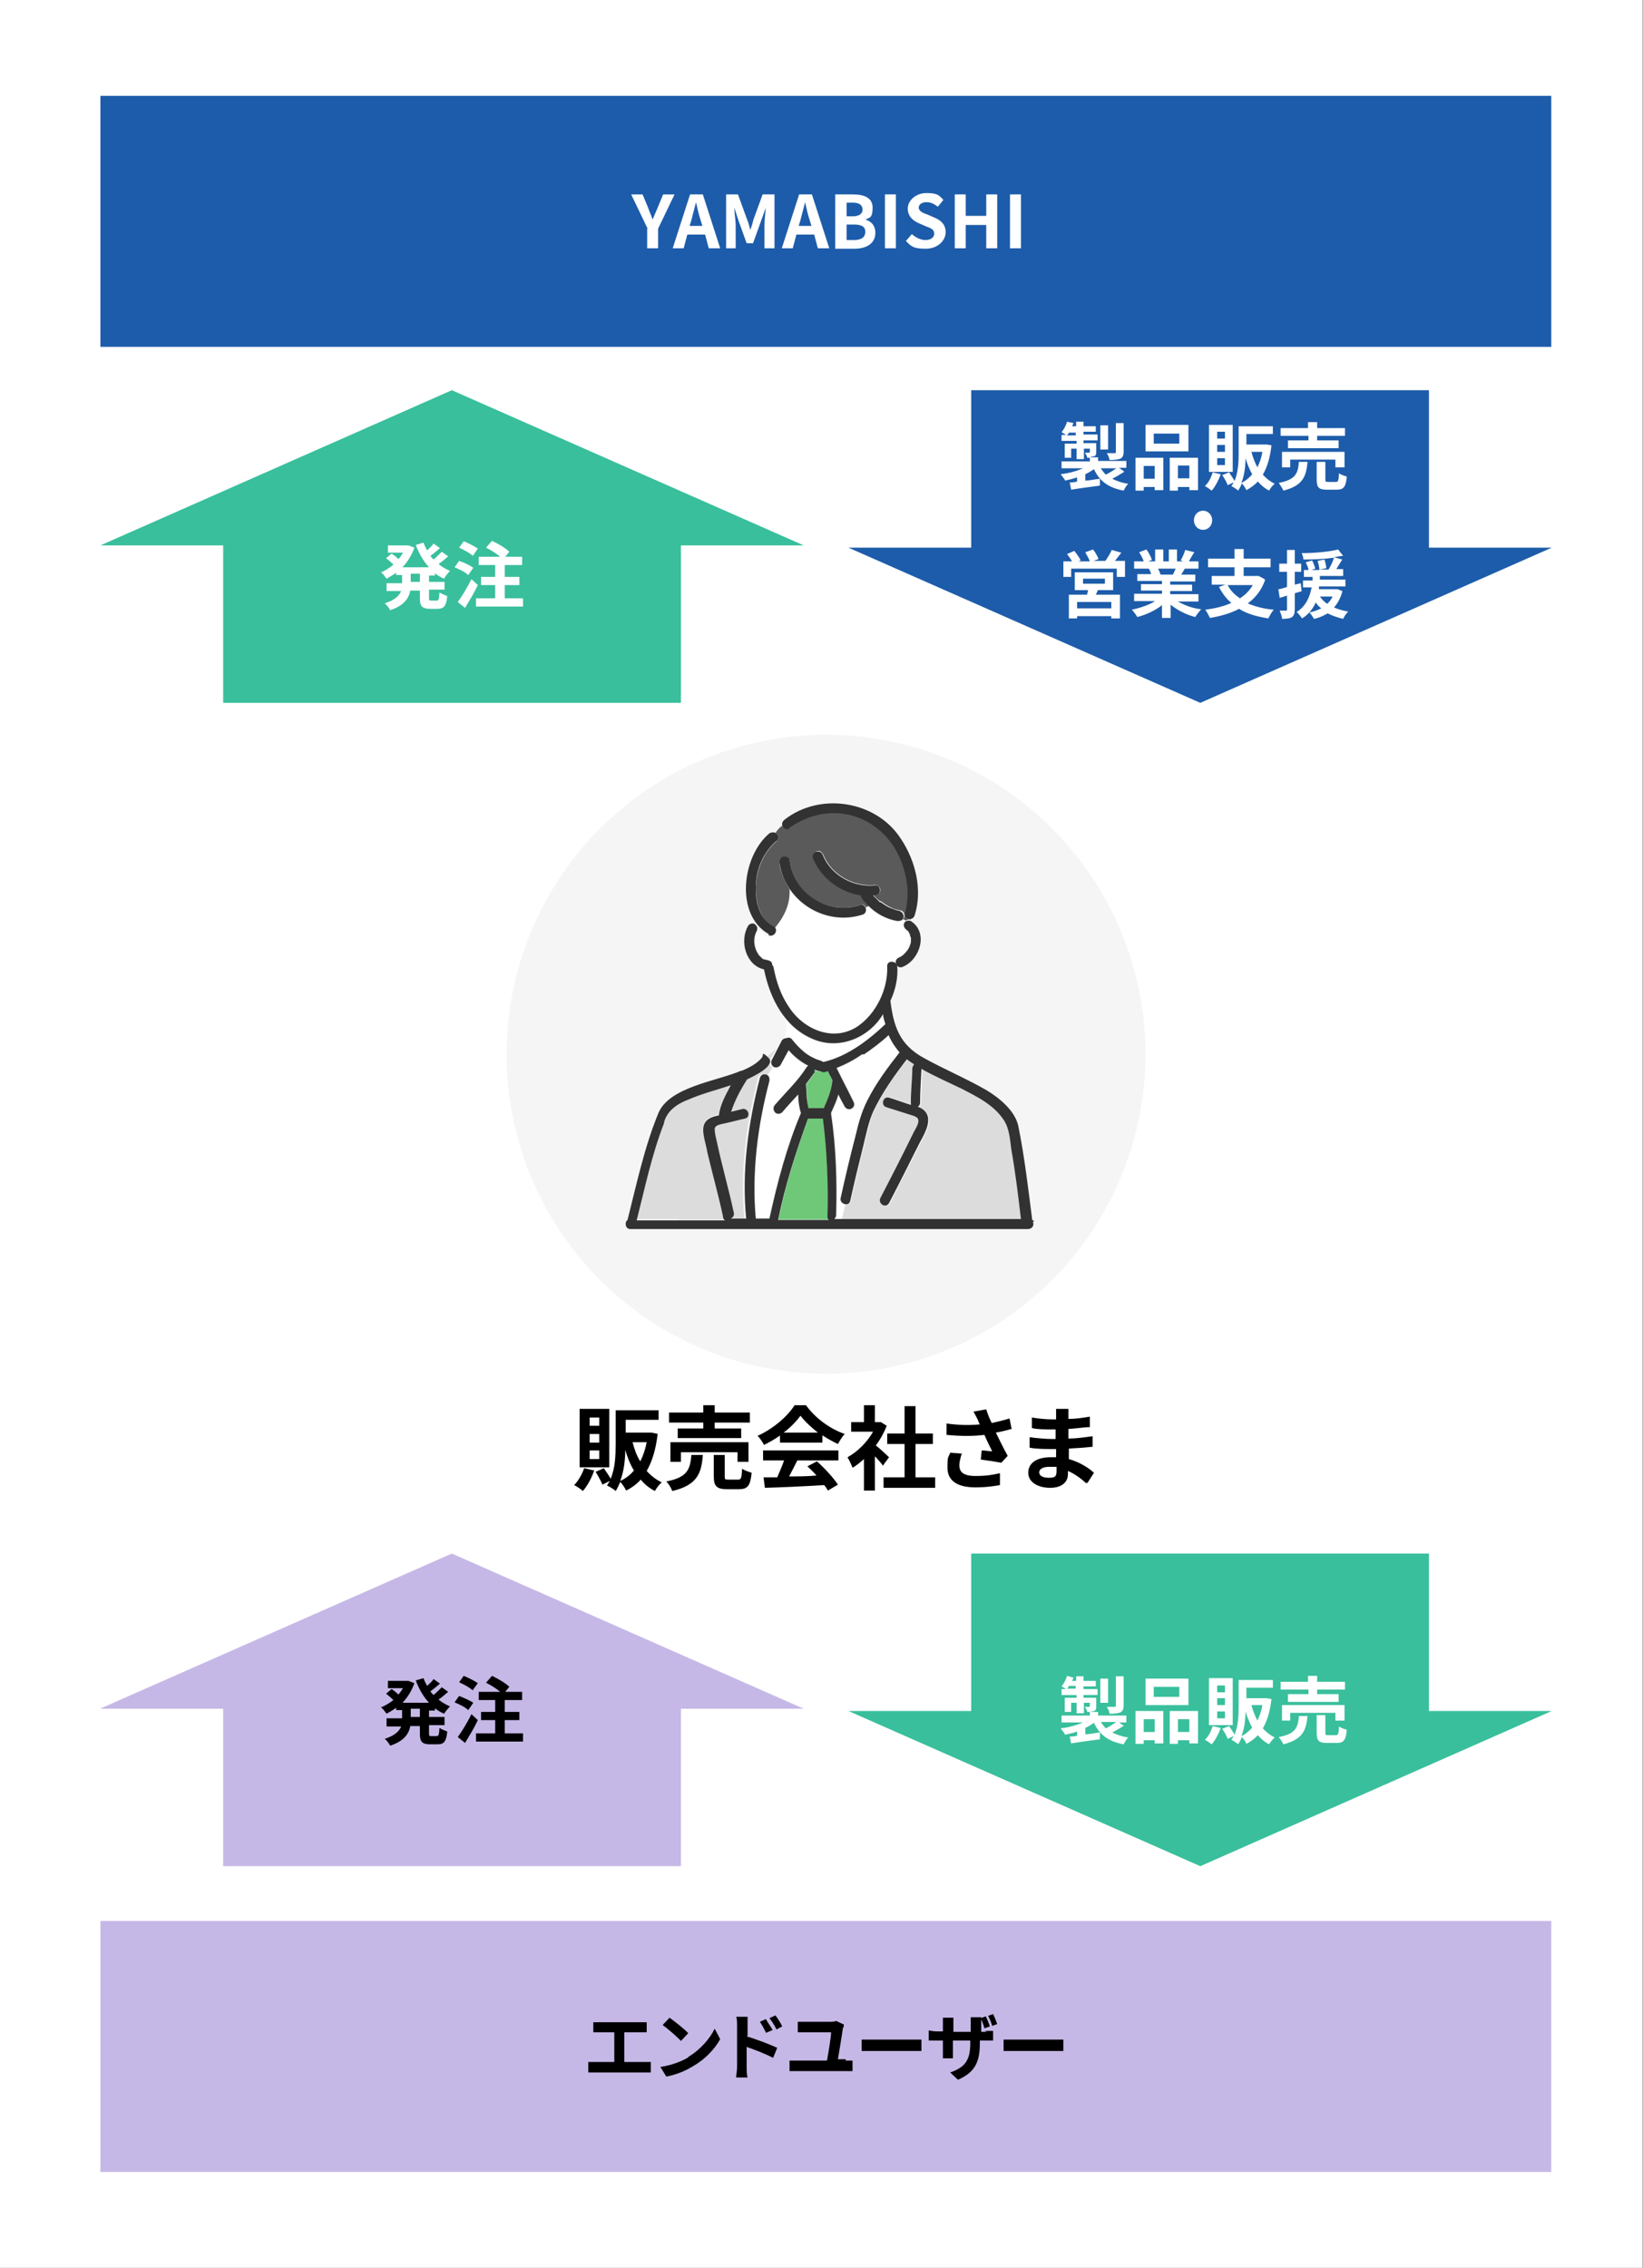 <?xml version="1.0" encoding="UTF-8"?>
<svg id="_レイヤー_2" xmlns="http://www.w3.org/2000/svg" baseProfile="tiny" version="1.2" viewBox="0 0 360 496.9">
  <rect x="0" y="0" width="360" height="496.9" fill="#808080" stroke="none"/>
  <!-- Generator: Adobe Illustrator 29.0.1, SVG Export Plug-In . SVG Version: 2.1.0 Build 192)  -->
  <g id="_レイヤー_1-2">
    <path d="M0,0h359.9v496.9H0V0Z" fill="#fff"/>
    <path d="M48.9,154v-40.5h100.3v40.5H48.9Z" fill="#39bf9c"/>
    <path d="M22,119.5h154.1l-77.1-34L22,119.5Z" fill="#39bf9c"/>
    <path d="M22,21h317.9v55H22V21Z" fill="#1d5caa"/>
    <path d="M141.9,50.1l-3.6-7.5h2.5l1.2,2.9c.3.9.7,1.7,1,2.6h0c.4-.9.7-1.7,1.1-2.6l1.2-2.9h2.5l-3.6,7.5v4.3h-2.4v-4.3h0ZM154.4,51.4h-3.8l-.8,3h-2.4l3.8-11.8h2.8l3.8,11.8h-2.5l-.8-3h0ZM153.9,49.5l-.4-1.3c-.4-1.2-.7-2.6-1-3.9h0c-.3,1.3-.7,2.6-1,3.9l-.4,1.3h2.8,0ZM159.1,42.6h2.6l2,5.5c.3.7.5,1.5.7,2.3h0c.3-.8.5-1.5.7-2.3l2-5.5h2.6v11.8h-2.2v-5c0-1.1.2-2.8.3-3.9h0l-1,2.8-1.8,5h-1.4l-1.8-5-.9-2.8h0c0,1.1.3,2.8.3,3.9v5h-2.1v-11.8h0ZM178.3,51.4h-3.8l-.8,3h-2.4l3.8-11.8h2.8l3.8,11.8h-2.5l-.8-3h0ZM177.8,49.5l-.4-1.3c-.4-1.2-.7-2.6-1-3.9h0c-.3,1.3-.7,2.6-1,3.9l-.4,1.3h2.8,0ZM183,42.6h3.9c2.4,0,4.3.7,4.3,2.9s-.6,2.2-1.6,2.6h0c1.3.4,2.2,1.3,2.2,2.9,0,2.4-2,3.5-4.6,3.5h-4.2v-11.8h0ZM186.8,47.4c1.5,0,2.2-.6,2.2-1.5s-.7-1.5-2.1-1.5h-1.4v3h1.4,0ZM187.1,52.6c1.6,0,2.5-.6,2.5-1.8s-.9-1.6-2.5-1.6h-1.6v3.4s1.6,0,1.6,0ZM193.9,42.6h2.4v11.8h-2.4v-11.8ZM198.4,52.9l1.4-1.6c.9.8,2,1.3,3,1.3s1.9-.5,1.9-1.4-.7-1.2-1.8-1.6l-1.6-.7c-1.2-.5-2.4-1.5-2.4-3.2s1.7-3.4,4.1-3.4,2.8.5,3.7,1.5l-1.2,1.5c-.8-.6-1.5-1-2.5-1s-1.7.5-1.7,1.2.9,1.2,1.9,1.5l1.6.7c1.4.6,2.4,1.5,2.4,3.2s-1.6,3.6-4.4,3.6-3.2-.6-4.3-1.7h0ZM209.2,42.6h2.4v4.7h4.5v-4.7h2.4v11.8h-2.4v-5.1h-4.5v5.1h-2.4v-11.8ZM221.3,42.6h2.4v11.8h-2.4v-11.8Z" fill="#fff"/>
    <path d="M22,420.9h317.9v55H22v-55Z" fill="#c6b8e6"/>
    <path d="M141.1,451.8c.6,0,1.1,0,1.5,0v2.3h-13.7v-2.3c.5,0,1.1,0,1.6,0h4.1v-6.5h-4.6v-2.2c.4,0,1.1,0,1.5,0h8.7c.5,0,1,0,1.5,0v2.2h-4.9v6.5h4.3ZM150.8,450.7c2.7-1.6,4.8-4.1,5.8-6.2l1.2,2.3c-1.2,2.2-3.3,4.4-5.9,5.9-1.6,1-3.7,1.9-5.9,2.3l-1.3-2.1c2.5-.4,4.6-1.2,6.1-2.1h0ZM150.8,445.5l-1.6,1.7c-.8-.9-2.8-2.6-4-3.5l1.5-1.6c1.1.8,3.2,2.4,4.1,3.4ZM163.6,446.2c2.1.6,5.2,1.8,6.7,2.5l-.9,2.2c-1.7-.9-4.1-1.8-5.8-2.4v4.5c0,.5,0,1.6.2,2.2h-2.5c0-.6.2-1.6.2-2.2v-9.2c0-.6,0-1.4-.2-1.9h2.5c0,.6,0,1.3,0,1.9v2.3h0ZM167.9,445.5c-.5-1-.8-1.6-1.4-2.5l1.3-.6c.4.7,1.1,1.7,1.5,2.4l-1.4.6h0ZM170.1,444.6c-.5-1-.9-1.6-1.5-2.4l1.3-.6c.5.6,1.1,1.6,1.5,2.4l-1.3.7h0ZM185.3,451.5c.6,0,1.1,0,1.5,0v2.3h-13.8v-2.3c.5,0,1.1,0,1.6,0h6.6c.3-1.7.9-5.1.9-6.2h-7.3v-2.3c.5,0,1.2,0,1.8,0h5.1c.4,0,1.2,0,1.5-.2l1.7.8c0,.2,0,.6-.2.7-.2,1.5-.8,5.1-1.1,6.9h1.7v.2ZM188.8,446.9c.6,0,1.7,0,2.6,0h8.6c.7,0,1.5,0,1.9,0v2.5h-13.1v-2.5ZM215.8,445c.9,0,1.3,0,1.8,0v2.1h-2.9v.5c0,4-.9,6.4-4.8,8.1l-1.7-1.6c3.1-1.1,4.4-2.5,4.4-6.4v-.6h-3.8v3.9h-2.2c0-.3,0-1,0-1.7v-2.2h-3.1v-2.2c.3,0,.9.2,1.7.2h1.4v-1.6c0-.6,0-1.1,0-1.4h2.3c0,.3,0,.8,0,1.5v1.6h3.8v-1.7c0-.6,0-1.2,0-1.5h2.3c0,.3,0,.8,0,1.5v1.7h1.2,0ZM215.7,444.4c-.2-.7-.5-1.5-.8-2.2l1.1-.4c.3.6.7,1.6.9,2.2l-1.1.4h0ZM217.4,443.9c-.2-.7-.5-1.5-.9-2.2l1.1-.4c.3.6.7,1.6.9,2.2l-1.1.4h0ZM219.9,446.9c.6,0,1.7,0,2.6,0h8.6c.7,0,1.5,0,1.9,0v2.5h-13.1v-2.5Z"/>
    <path d="M94,125.7v1.8h3.4v1.7h-3.4v1.7c0,.6,0,.7.5.7h1.2c.4,0,.5-.3.6-1.8.4.3,1.2.6,1.7.8-.2,2.1-.7,2.8-2.1,2.8h-1.7c-1.7,0-2.2-.6-2.2-2.3v-1.7h-2.1c-.3,1.7-1.4,3.3-4.4,4.3-.2-.4-.8-1.2-1.2-1.5,2.2-.7,3.2-1.7,3.6-2.7h-3.2v-1.7h3.4v-1.8h-1.3v-.5c-.7.5-1.4.9-2.1,1.3-.3-.4-.8-1.1-1.2-1.4,1-.4,1.9-1,2.7-1.7-.4-.4-1.1-1-1.6-1.4l1.2-1c.5.3,1.1.8,1.5,1.2.4-.4.7-.9,1-1.4h-3.3v-1.6h4.5l1.3.5c-.6,1.7-1.5,3.1-2.6,4.3h5.8c-1.2-1.3-2.2-3-2.9-4.9l1.7-.5c.2.6.5,1.2.8,1.7.5-.5,1.1-1,1.4-1.5l1.4,1c-.7.6-1.4,1.2-2.1,1.7.2.3.5.6.7.8.6-.5,1.3-1.2,1.8-1.7l1.4,1c-.7.6-1.4,1.2-2.1,1.7.7.6,1.6,1.1,2.5,1.5-.4.4-1,1.1-1.3,1.7-.7-.3-1.4-.7-2-1.2v.5h-1.5l.2-.4ZM92,125.7h-2v1.8h2v-1.8ZM102.6,126c-.6-.6-2-1.3-3-1.7l1-1.4c1,.3,2.4,1,3.1,1.5l-1.1,1.6ZM104.7,128.2c-.8,1.7-1.9,3.5-2.8,5l-1.6-1.3c.9-1.2,2.1-3.2,3-5l1.4,1.3ZM103.6,121.8c-.6-.6-1.9-1.3-3-1.8l1-1.4c1,.4,2.4,1.1,3.1,1.6,0,0-1.1,1.6-1.1,1.6ZM114.6,131.1v1.8h-10.3v-1.8h4.2v-2.9h-3.1v-1.8h3.1v-2.6h-3.6v-1.8h4.7c-.8-.7-2.1-1.5-3.1-2l1.3-1.5c1.3.6,3,1.6,3.8,2.4l-.9,1.1h3.7v1.8h-3.8v2.6h3.2v1.8h-3.2v2.9s4.2,0,4.1,0h0Z" fill="#fff"/>
    <circle cx="181" cy="231" r="70" fill="#f5f5f5"/>
    <path d="M176.9,240.7v.8c0,.4,0,.9.2,1.3h3.4c.9-1.9,1.7-3.9,1.9-6.1-.3-.7-.7-1.3-1-2-.5,0-1.2.4-1.6,0-.5.2-.9,0-1.4-.3,0,.3,0,.5,0,.8-.5.8-1.1,1.6-1.7,2.3,0,1.1,0,2.1.2,3.2h.1Z" fill="#6ec878"/>
    <path d="M165.7,204.2c-.9,1.7-.6,3.8.5,5.3,0,0,.4.4.5.5.2,0,.4.3.6.4.7.3,1.7.3,1.8,1.2,0,0,.3.3.3.6.7,3.1,1.7,6.1,3.4,8.7,3.2,4.9,9.8,7.7,15,4.2,4.1-2.9,6.8-8.2,6.5-13.2,0-1.4,2-1.4,2.2,0h0c-.6-.5-.6-1.6,0-2,.8-.4,1.2-.7,1.8-1.4.3-.4.5-.7.7-1.1,0-.3.2-.7.3-1.1v-.9c0-.2,0-.4-.2-.6,0-.2-.2-.4-.3-.6l-.4-.4s-.2-.2,0,0c-.6-.4-.8-1.3-.2-1.8-.2,0-.4-.2-.7-.3-.3.2-.6.3-1,.2-2.4-.5-4.6-1.6-6.3-3.3-.2,0-.5.2-.7.4.3.6.2,1.4-.6,1.6-5.8,1.9-12.7-.4-16-5.7.2,3.2-1.2,6.1-3.2,8.5.7.8-.3,2.2-1.4,1.7-1.1-.5-1.9-1.3-2.7-2.2,0,0-.2,0-.2.2.3.4.4.9.2,1.3h0Z" fill="#fff"/>
    <path d="M170.2,184.3c-3,2.5-4.5,6.4-4.6,10.2,0,3.4,1,7.2,4.2,8.8,2-2.4,3.4-5.2,3.2-8.5-.8-1.1-3.5-6.5-1.4-7,.5,0,1.3.2,1.4.8.5,3.3,2.3,6.4,5.1,8.3,3.1,2,6.9,2.5,10.4,1.4.6-.2,1,0,1.2.5.2,0,.5-.2.7-.4-.6-.7-1.5-1.4-1.7-2.3-4.6-.6-8.7-3.8-10.5-8.2-.2-.6.2-1.2.8-1.4s1.1.2,1.4.8c1.8,4.4,6.7,7.1,11.4,6.6.6,0,1.1.6,1.1,1.1,0,.8-.8,1.1-1.5,1.1.4.5.9,1,1.5,1.4h.2c.7.6,1.4,1,2.2,1.4.7.3,1.4.5,2.1.6.8.2,1.1,1.4.4,1.9.2,0,.5.2.7.3.3-.2.7-.4,1.1-.2v-.3c-.7,0-1.5-.5-1.2-1.3.9-2.8.8-5.8,0-8.6-2.8-12-15.3-17.2-25.4-9.9-.5.4-1.4,0-1.6-.5-.6.4-1.1,1-1.5,1.6.6.3,1,1.1.3,1.7h0Z" fill="#5a5a5a"/>
    <path d="M173.4,227.9c.8,1,1.7,2,2.7,2.8.8.6,1.7,1.1,2.7,1.6.5.2,1,.3,1.5.6,5.2-1.2,9.8-4.6,13.6-8.3-.2-.7-.4-1.4-.5-2.2-5.1,8.1-15.1,8.4-21.1,1.2,0,1.3,0,2.8-.2,4.1h0c.4-.2,1-.2,1.3.2h0Z" fill="#fff"/>
    <path d="M148.5,267.2h10.3c-.3,0-.5-.5-.5-.9-.9-4.7-2.3-9.2-3.4-13.9-.6-3.7-2.6-7.2,2.5-8.2.4-2.3,1.6-4.5,2.6-6.6-4.3,1.5-9,2.4-12.7,5.2-1,.8-1.4,1.8-1.9,3-2.7,6.9-4.3,14.2-6,21.3h9.1,0Z" fill="#dcdcdc"/>
    <path d="M168.1,233.4c-1.2,1.4-3,2.4-4.8,3.1-1.3,2.3-2.7,4.6-3.5,7.1.8-.2,1.6-.4,2.4-.6,1.4-.3,1.9,1.8.6,2.1-1.4.3-2.8.7-4.2,1-.8.2-2.5.2-2.4,1.3,0,1,.3,2,.5,2.9,1.1,5.2,2.7,10.3,3.7,15.5,0,.5-.2,1.1-.7,1.2h3.4c-1-10.3.4-20.8,3-30.8.2-1,1.4-.9,1.9-.4.4-.7.9-1.3,1.2-2-.6-.2-.8-1-.5-1.5.4-.8.9-1.6,1.3-2.5-.7.7-1.4,1.3-2.2,1.9.4.4.5,1,0,1.6h.3Z" fill="#dcdcdc"/>
    <path d="M168.4,237c-2.6,9.8-3.9,20-3,30.2h3c1.7-7.8,3.8-15.8,6.9-23.1-.4-1.3-.5-2.8-.6-4.1-1.2,1.3-2.3,2.6-3.5,3.9-.4.4-1.2.4-1.6,0s-.4-1.1,0-1.6c2.3-2.7,4.9-5.2,6.9-8.2,0-.2.2-.3.4-.4-1.7-.8-3.1-2.1-4.3-3.4-.6,1.1-1.2,2.2-1.8,3.3-.3.5-.9.6-1.4.4-.4.7-.8,1.4-1.2,2,.2.2.3.6.2,1h0Z" fill="#fff"/>
    <path d="M181.6,267.2c-.2-.2-.4-.5-.3-.9.2-7.1,0-14.3-1-21.3h-3.2c-2.6,7.2-5,14.7-6.5,22.2h11.1,0Z" fill="#6ec878"/>
    <path d="M187.3,241.5c.7,1.3-1.1,2.3-1.9,1.1-.4-.9-.9-1.8-1.4-2.7-.4,1.4-1,2.7-1.6,4v.3c1,7.3,1.3,14.8,1.1,22.1,0,.4-.2.7-.4.9h1.2l.8-3.4c-.6,0-1.1-.6-.9-1.3.4-1.7.8-3.4,1.2-5.1,1.4-5.4,2.3-11,4.7-16.1,1.9-3.8,4.5-7.3,7.1-10.6-1.1-1.1-1.8-2.4-2.4-3.8-3.3,3-6.9,5.6-11.1,7.3,1.2,2.5,2.5,4.9,3.7,7.4h-.1Z" fill="#fff"/>
    <path d="M195.5,267.2h28.4c-.6-5.1-1.3-10.2-2.1-15.2-.4-2.1-.5-4.6-1.6-6.4-2.2-3.4-5.9-5.2-9.4-7-2.8-1.5-5.9-2.7-8.7-4.3,0,2.5-.2,5-.3,7.4,0,.4-.2.7-.5.9,4,1.5,1.8,5.4.4,7.9-2.2,4.4-4.5,8.8-6.7,13.2-.6,1.3-2.5,0-1.9-1.1,1.9-3.7,3.8-7.4,5.7-11.2.6-1.1,1.2-2.3,1.7-3.5.3-.7,1.3-2.1.8-2.9-.2-.3-.7-.4-1-.6-.7-.2-1.4-.5-2.1-.7-1.3-.4-2.5-.8-3.8-1.2s-.8-2.6.6-2.1c1.6.5,3.2,1.1,4.8,1.6,0-2.7.2-5.4.3-8.1,0-.3,0-.6.4-.8-.6-.4-1.1-.7-1.6-1.1-2.7,3.5-5.4,7.2-7.3,11.3-1.1,2.3-1.6,5-2.2,7.5-1,4.1-2,8.1-2.9,12.2,0,.6-.7.9-1.2.8l-.8,3.4h11.3-.3Z" fill="#dcdcdc"/>
    <path d="M226.2,267.5c-.9-7-1.7-14-3.1-20.9-.8-3.3-4.1-6-6.9-7.7-4.5-2.6-9.3-4.6-13.8-7.1-5.3-2.9-6.6-6.9-7.3-12.5,1.1-2.4,1.7-5,1.5-7.6-.2-1.3-2.3-1.3-2.2,0,.2,5-2.4,10.4-6.5,13.2-5.3,3.5-11.8.7-15-4.2-1.8-2.6-2.8-5.6-3.4-8.7,0-.2-.2-.4-.3-.6,0-1-1.1-1-1.8-1.2-.2,0-.4-.2-.6-.4,0,0-.4-.4-.5-.5-1.1-1.5-1.4-3.6-.5-5.3.2-.4.2-.9-.2-1.3-.4-.6-1.4-.4-1.7.2-1.9,3.3-.5,8.6,3.5,9.5,1.3,6.4,4.5,12.7,10.8,15.3,5.7,2.4,12.2-.3,15.3-5.5,0,.7.3,1.5.5,2.2-3.8,3.6-8.4,7.1-13.6,8.3-.4-.3-1-.4-1.5-.6-.9-.4-1.9-.9-2.7-1.6-1-.8-1.9-1.8-2.7-2.8-.3-.4-.9-.4-1.3-.2-.4,0-.7.2-.9.5l-2.2,4.3c-.3.5,0,1.3.5,1.5.5.2,1.1,0,1.4-.4.6-1.1,1.2-2.2,1.8-3.3,1.2,1.4,2.7,2.6,4.3,3.4,0,0-.3.2-.4.4-1.9,3-4.6,5.5-6.9,8.2-.4.4-.4,1.1,0,1.6s1.2.4,1.6,0c1.1-1.3,2.3-2.6,3.5-3.9,0,1.4.2,2.8.6,4.1-3.1,7.3-5.2,15.3-6.9,23.1h-3c-.9-10.1.4-20.4,3-30.2,0-.4,0-.7-.2-1-.5-.6-1.6-.6-1.9.4-2.6,10-4,20.5-3,30.8h-3.4c.5-.2.8-.7.7-1.2-1.1-5.2-2.6-10.3-3.7-15.5-.2-.9-.5-1.9-.5-2.9s1.7-1.1,2.4-1.3c1.4-.3,2.8-.7,4.2-1s.8-2.4-.6-2.1c-.8.2-1.6.4-2.4.6.8-2.5,2.1-4.9,3.5-7.1,1.3-.6,6.4-3,4.7-4.7s-1-.5-1.5,0c-1.1,1.3-2.7,2.1-4.3,2.8h-.2c-5.3,2.3-15.6,3.5-18.1,9.2-3.1,7.5-4.8,15.6-6.8,23.5-.7.5-.5,2,.6,2h87.1c1,0,1.5-.9,1.1-1.6h.2v-.3h-.3ZM189.2,231.1c1.9-1.3,3.8-2.7,5.5-4.3.6,1.4,1.4,2.6,2.4,3.8-2.6,3.3-5.2,6.8-7.1,10.6-1.2,2.4-1.9,4.9-2.5,7.5-1.2,4.6-2.3,9.2-3.3,13.8-.3,1.3,1.8,2,2.1.6.9-4.1,1.9-8.2,2.9-12.2.6-2.5,1.1-5.1,2.2-7.5,1.9-4,4.6-7.8,7.3-11.3.5.4,1.1.8,1.6,1.1-.2.2-.3.5-.4.8,0,2.7-.4,5.4-.3,8.1-1.6-.5-3.2-1.1-4.8-1.6-1.3-.4-1.9,1.7-.6,2.1,1.3.4,2.5.8,3.8,1.2,2.9,1,4.3.7,2.3,4.1-2.4,4.9-4.9,9.8-7.4,14.6-.6,1.2,1.2,2.4,1.9,1.1,2.3-4.4,4.5-8.8,6.7-13.2,1.4-2.5,3.6-6.4-.4-7.9.3-.2.5-.5.5-.9,0-2.5.2-5,.3-7.4,2.8,1.6,5.8,2.9,8.7,4.3,3.5,1.8,7.2,3.6,9.4,7,1.2,1.9,1.3,4.3,1.6,6.4.9,5.1,1.5,10.1,2.1,15.2h-40.9c.2-.2.4-.5.4-.9.2-7.3,0-14.8-1.1-22.1v-.3c.6-1.3,1.2-2.6,1.6-4,.4.9.9,1.8,1.4,2.7.8,1.2,2.6.2,1.9-1.1-1.2-2.5-2.5-4.9-3.7-7.4,2-.8,3.9-1.8,5.6-3h.3ZM178.4,235.2c0-.2.2-.5,0-.8.4,0,.9.4,1.4.3.4.4,1.1.2,1.6,0,.3.7.7,1.3,1,2-.2,2.1-1,4.1-1.9,6.1h-3.4c0-.4-.2-.9-.2-1.3-.2-1.3-.2-2.6-.3-4,.6-.8,1.2-1.5,1.7-2.3h0ZM177.1,245.1h0c0,0,3.2,0,3.2,0,.9,7,1.2,14.2,1,21.3,0,.4,0,.7.3.9h-11.1c1.5-7.5,3.9-14.9,6.5-22.1h0ZM145.5,245.9c.7-2.6,3-4.1,5.4-5,3-1.3,6.2-2.1,9.2-3.1-1.1,2.1-2.3,4.2-2.6,6.6-5.2.9-3.1,4.5-2.5,8.2,1.1,4.6,2.4,9.2,3.4,13.9,0,.4.2.8.5.9h-19.4c1.8-7.1,3.3-14.4,6-21.3h0v-.2Z" fill="#323232"/>
    <path d="M168.4,204.9c1.3.6,2.3-1.3,1.1-1.9-3.1-1.6-4-5.4-3.9-8.6,0-3.8,1.6-7.7,4.6-10.2.7-.6.3-1.4-.3-1.7s-.9,0-1.2,0c-6.1,4.9-7.8,18-.2,22.2h-.1ZM188.5,198.3c-7.1,2.3-14.5-2.4-15.5-9.8,0-.6-.8-.9-1.4-.8-.6.2-.9.8-.8,1.4,1.3,8.5,10.1,13.9,18.2,11.3,1.3-.4.8-2.5-.6-2.1h0ZM172.9,181.5c10.1-7.3,22.6-2,25.4,9.9.7,2.8.8,5.8,0,8.6-.4,1.4,1.7,1.9,2.1.6,1.8-5.6.2-12-3-16.8-5.4-8.4-17.7-10.3-25.5-4.2-.5.4-.7,1-.4,1.5s1,.8,1.5.4h0Z" fill="#323232"/>
    <path d="M197.3,199.6c-.7,0-1.4-.4-2.1-.6-.8-.3-1.5-.8-2.2-1.3h-.2l-1.5-1.5c.7,0,1.5-.3,1.5-1.1s-.5-1.2-1.1-1.1c-4.7.5-9.6-2.2-11.4-6.6-.2-.6-.7-.9-1.4-.8-.5,0-1,.8-.8,1.4,1.8,4.4,5.9,7.5,10.5,8.2.2.9,1.1,1.6,1.7,2.3,1.7,1.7,3.9,2.9,6.3,3.3.3,0,.7,0,1-.2.7-.5.4-1.7-.4-1.9h0ZM198.4,201.9c-.6.5-.4,1.4.2,1.8h0c.2.2.4.3.5.5s.2.4.3.6c0,.2,0,.4.2.6v.9c0,.4-.2.7-.3,1.1-.2.4-.4.8-.7,1.1-.6.7-.9,1-1.8,1.4-1.2.7-.2,2.6,1.1,1.9,3.7-1.6,5.5-7.4,1.8-9.9-.4-.3-.9-.2-1.3,0h0Z" fill="#323232"/>
    <path d="M130.2,322.2c-.6,1.7-1.5,3.4-2.5,4.5-.4-.4-1.3-1-1.9-1.3.9-.9,1.7-2.3,2.2-3.7l2.2.5h0ZM133.5,321.5h-6.5v-12.8h6.5v12.8ZM131.3,310.6h-2.1v1.8h2.1v-1.8ZM131.3,314.2h-2.1v1.9h2.1v-1.9ZM131.3,317.8h-2.1v1.9h2.1v-1.9ZM144.1,314.2c-.4,3.4-1.2,6-2.4,8.1.9,1,2,1.9,3.3,2.5-.5.4-1.2,1.3-1.5,1.9-1.2-.6-2.3-1.5-3.1-2.5-.9,1-2,1.8-3.2,2.4-.3-.6-.8-1.4-1.3-1.9-.3.7-.6,1.4-1,2-.4-.4-1.4-1-1.9-1.2.2-.3.4-.7.6-1l-1.6.8c-.3-.7-.9-1.9-1.5-2.8l1.8-.8c.5.7,1.1,1.6,1.5,2.3,1-2.3,1.1-5.2,1.1-7.5v-7.5h9.4v2.1h-7.2v2.8h5.7l1.4.3h0ZM138.9,322.2c-.8-1.3-1.4-2.8-1.9-4.5,0,2.2-.3,4.7-1.1,6.8,1.1-.5,2.2-1.3,3-2.3ZM138.6,316c.4,1.5.9,3,1.7,4.2.6-1.2,1.1-2.6,1.4-4.2h-3.1,0ZM154,318.8c-.3,4-1.2,6.6-6.7,7.9-.2-.6-.8-1.6-1.3-2.1,4.7-.9,5.2-2.7,5.5-5.8h2.5ZM154.1,311.7h-7.5v-2.2h7.5v-1.6h2.5v1.6h7.7v2.2h-7.7v1.3h5.8v2.1h-13.9v-2.1h5.6v-1.3h0ZM161.6,320.3v-2.1h-12.4v2.1h-2.3v-4.3h17.1v4.3h-2.4ZM161.7,324.2c.7,0,.8-.3.9-2.4.5.4,1.5.7,2.1.9-.3,2.9-.9,3.6-2.8,3.6h-2.6c-2.3,0-2.9-.7-2.9-2.8v-4.7h2.4v4.7c0,.6,0,.7.8.7h2.1ZM170.8,314.6c-1.1.8-2.2,1.4-3.4,2-.3-.6-.9-1.5-1.4-2,3.4-1.5,6.6-4.3,8.1-6.7h2.5c2.1,2.9,5.3,5.2,8.5,6.3-.6.6-1.1,1.5-1.5,2.2-1.1-.5-2.3-1.2-3.4-1.9v1.6h-9.3v-1.5h-.1ZM167.2,317.8h16.5v2.2h-9c-.6,1.2-1.2,2.4-1.8,3.5,1.9,0,4,0,6-.2-.6-.7-1.3-1.4-2-2l2.1-1.1c1.8,1.6,3.6,3.6,4.6,5.1l-2.2,1.3c-.2-.4-.5-.8-.8-1.2-4.7.3-9.6.5-13,.6l-.3-2.3h3c.5-1.2,1.1-2.5,1.5-3.7h-4.6v-2.2h0ZM179.2,313.9c-1.5-1.2-2.9-2.5-3.8-3.7-.9,1.2-2.1,2.5-3.7,3.7h7.5ZM193.5,321.2c-.4-.6-1.1-1.4-1.8-2.1v7.5h-2.4v-6.9c-.8.7-1.6,1.4-2.5,1.9-.2-.6-.8-1.8-1.1-2.3,2.2-1.2,4.3-3.3,5.6-5.6h-4.8v-2.1h2.8v-3.7h2.4v3.7h1.3c0,0,1.3.8,1.3.8-.6,1.5-1.4,3-2.4,4.3,1,.8,2.5,2.2,2.9,2.6l-1.4,1.9h0ZM204.9,323.7v2.3h-11.3v-2.3h4.6v-7.3h-3.8v-2.3h3.8v-6h2.4v6h3.8v2.3h-3.8v7.3h4.3ZM221.6,313.1c-1,.3-2.2.6-3.4.8.8,1.6,1.7,3.5,2.6,5.1l-1.4,1.5c-1.1-.2-3-.5-4.5-.7l.2-2c.7,0,1.7.2,2.3.2-.5-1-1.2-2.4-1.7-3.6-2.4.3-5.2.3-8.3,0v-2.5c2.8.4,5.2.4,7.3.2-.2-.3-.3-.6-.4-.9-.4-.8-.6-1.2-1-1.9l2.8-.5c.3,1,.7,2,1.2,3,1.4-.3,2.6-.6,3.9-1l.5,2.5h0v-.2ZM210.7,318.6c-.2.6-.5,1.8-.5,2.4,0,1.4.7,2.4,3.5,2.4s3.9-.3,5.4-.6v2.6c-1.2.2-2.8.5-5.4.5-4,0-6.1-1.5-6.1-4.3s.2-2.1.6-3.3l2.6.2h0ZM238,325c-1.1-1-2.4-2-4-2.7v.7c0,1.7-1.3,3-3.9,3s-4.8-1.2-4.8-3.3,1.8-3.4,4.9-3.4.8,0,1.2,0v-1.8h-1c-1.2,0-3.4,0-4.8-.3v-2.3c1.2.2,3.7.4,4.8.4h.9v-2.1h-.9c-1.3,0-3.2,0-4.3-.3v-2.3c1.2.2,3.1.4,4.3.4h1v-.9c0-.4,0-1,0-1.4h2.7c0,.4,0,.9,0,1.4v.8c1.5,0,3-.2,4.7-.5v2.3c-1.2,0-2.8.3-4.7.4v2.1c2,0,3.6-.3,5.3-.5v2.3c-1.8.2-3.3.3-5.2.4,0,.7,0,1.5,0,2.3,2.5.7,4.4,2,5.5,3l-1.4,2.2h-.2ZM231.5,321.4c-.5,0-1.1,0-1.6,0-1.4,0-2.2.5-2.2,1.2s.7,1.2,2.1,1.2,1.7-.3,1.7-1.5,0-.5,0-.8h0Z"/>
    <path d="M313.1,85.5v40.5h-100.3v-40.5h100.3Z" fill="#1d5caa"/>
    <path d="M340,120h-154.1l77.1,34,77-34Z" fill="#1d5caa"/>
    <path d="M246.3,103.4c-.8.5-1.8,1.1-2.6,1.5,1,.5,2.1.9,3.5,1.1-.4.4-.8,1.1-1,1.5-3.3-.6-5.3-2.1-6.5-4.7-.6.4-1.2.8-1.9,1.1v1.4c1,0,2.1-.3,3.2-.4v1.5c-2.2.3-4.6.6-6.3.9l-.3-1.6c.5,0,1,0,1.6-.2v-.9c-.9.3-1.7.5-2.6.7-.2-.4-.7-1-1-1.4,1.8-.2,3.6-.7,4.9-1.3h-4.7v-1.5h6.2v-.8h-.6c0-.4-.3-.8-.5-1.1h.9c0,0,.2,0,.2-.2v-.7h-1.3v2.3h-1.6v-2.3h-1.2v2h-1.4v-3.1h2.6v-.6h-3.3v-1.3h1c-.3-.2-.7-.4-1-.6.5-.6,1-1.5,1.2-2.3l1.4.3c0,.2-.2.4-.3.7h.9v-1h1.6v1h2.7v1.2h-2.7v.6h3.1v1.3h-3.1v.6h2.8v1.8c0,.6,0,.9-.5,1.1-.2,0-.5,0-.8.2h1.7v.8h6.2v1.5h-1.6l1.1.8h0ZM235.7,95.4v-.6h-1.5c0,.2-.3.4-.4.6h1.9ZM242.8,98.5h-1.7v-5.3h1.7v5.3ZM241.2,102.6c.3.5.7,1,1.1,1.4.8-.4,1.6-.9,2.3-1.4h-3.4ZM246.2,99c0,.8-.2,1.2-.7,1.5-.6.2-1.3.3-2.4.3,0-.4-.3-1.1-.6-1.5h1.7c.2,0,.3,0,.3-.3v-6.3h1.7v6.4h0ZM248.8,100.3h6.1v7.1h-1.9v-.7h-2.4v.8h-1.8v-7.2h0ZM250.6,102.1v2.8h2.4v-2.8h-2.4ZM260.4,98.9h-9.4v-5.8h9.4v5.8ZM258.4,95h-5.6v2.2h5.6v-2.2ZM262.5,100.3v7.1h-1.9v-.7h-2.5v.8h-1.8v-7.2h6.3,0ZM260.6,104.8v-2.8h-2.5v2.8h2.5ZM267.5,103.9c-.5,1.3-1.2,2.7-2,3.6-.4-.3-1.1-.8-1.5-1,.8-.7,1.4-1.9,1.7-3l1.7.4h0ZM270.1,103.4h-5.2v-10.3h5.2v10.3ZM268.4,94.6h-1.7v1.5h1.7v-1.5ZM268.4,97.5h-1.7v1.5h1.7v-1.5ZM268.4,100.4h-1.7v1.5h1.7v-1.5ZM278.6,97.5c-.3,2.7-.9,4.8-1.9,6.5.7.8,1.6,1.5,2.6,2-.4.3-1,1-1.2,1.5-1-.5-1.8-1.2-2.5-2-.7.8-1.6,1.4-2.5,1.9-.2-.4-.6-1.1-1-1.5-.2.6-.5,1.1-.8,1.6-.3-.3-1.1-.8-1.5-1,.2-.3.4-.5.5-.8l-1.3.6c-.2-.6-.7-1.5-1.2-2.2l1.5-.6c.4.6.9,1.3,1.2,1.9.8-1.9.9-4.2.9-6v-6h7.5v1.7h-5.8v2.3h4.5l1.1.2h-.1ZM274.4,104c-.6-1.1-1.1-2.3-1.5-3.6,0,1.7-.2,3.7-.9,5.4.9-.4,1.7-1.1,2.4-1.9h0ZM274.2,99c.3,1.2.8,2.4,1.3,3.4.5-1,.9-2.1,1.1-3.4h-2.5,0ZM286.5,101.2c-.3,3.2-1,5.2-5.3,6.3-.2-.5-.7-1.2-1-1.7,3.8-.7,4.2-2.2,4.4-4.6h2,0ZM286.6,95.5h-6v-1.7h6v-1.3h2v1.3h6.1v1.7h-6.1v1h4.7v1.7h-11.1v-1.7h4.5v-1h0ZM292.6,102.4v-1.7h-9.9v1.7h-1.8v-3.4h13.7v3.4h-2ZM292.7,105.6c.5,0,.6-.3.7-1.9.4.3,1.2.6,1.7.7-.2,2.3-.7,2.9-2.2,2.9h-2.1c-1.9,0-2.3-.5-2.3-2.3v-3.8h1.9v3.8c0,.5,0,.6.7.6h1.6,0ZM263.6,111.9c1.1,0,2,.9,2,2.1s-.9,2.1-2,2.1-2-.9-2-2.1.9-2.1,2-2.1ZM246.5,123v3.4h-1.8v-1.8h-10v1.8h-1.7v-3.4h1.9c-.3-.5-.7-1.1-1.1-1.6l1.6-.7c.5.6,1.1,1.5,1.4,2.1l-.5.2h2.5c-.2-.6-.7-1.4-1-2l1.7-.6c.5.6,1,1.5,1.2,2.1l-1.1.4h2.6c.5-.7,1.1-1.7,1.4-2.4l2.1.6c-.5.6-.9,1.2-1.4,1.8h2.2ZM240.5,129.3c0,.4-.3.7-.4,1h5.3v5.2h-1.9v-.5h-7.5v.5h-1.8v-5.2h4c0-.3.2-.7.2-1h-2.9v-3.9h8.4v3.9h-3.4ZM243.5,131.9h-7.5v1.4h7.5v-1.4ZM237.3,127.9h4.8v-1.1h-4.8v1.1ZM258.1,131.8c1.4.8,3.2,1.5,5.1,1.7-.4.4-1,1.2-1.3,1.7-2-.5-3.9-1.5-5.4-2.7v2.9h-1.9v-2.8c-1.5,1.2-3.5,2.1-5.4,2.6-.3-.5-.8-1.2-1.2-1.6,1.8-.4,3.7-1,5.1-1.9h-4.6v-1.6h6.1v-.7h-4.6v-1.4h4.6v-.7h-5.4v-1.5h3c0-.4-.3-.9-.5-1.2h.2-3.4v-1.6h2.1c-.2-.6-.6-1.4-1-2l1.6-.6c.5.7,1,1.6,1.2,2.3l-.8.3h1.5v-2.6h1.8v2.6h1.2v-2.6h1.8v2.6h1.4l-.6-.2c.4-.7.8-1.6,1-2.3l2,.5c-.5.7-.9,1.5-1.2,2h2.1v1.6h-3c-.3.5-.5.9-.8,1.3h3.1v1.5h-5.5v.7h4.8v1.4h-4.8v.7h6.2v1.6h-4.6,0ZM253.8,124.7c.2.4.4.9.5,1.2h-.3,3c.2-.4.4-.8.6-1.3h-3.8ZM277.2,127.1c-.8,2.2-2.1,3.9-3.8,5.1,1.6.7,3.5,1.2,5.7,1.4-.4.4-.9,1.3-1.2,1.9-2.5-.4-4.7-1-6.4-2.1-1.9,1-4,1.6-6.4,2-.2-.5-.7-1.4-1-1.8,2.1-.3,4-.7,5.7-1.5-1.1-.9-2-2.1-2.7-3.5l1.4-.5h-3v-1.9h5v-1.9h-5.8v-1.9h5.8v-2.1h2v2.1h5.9v1.9h-5.9v1.9h3.3l1.3.7h0v.2ZM269,128.2c.6,1.2,1.5,2.1,2.7,2.9,1.2-.8,2.1-1.7,2.8-2.9h-5.5ZM285.3,129.5c-.5.2-1.1.3-1.6.5v3.5c0,.9-.2,1.4-.6,1.7s-1.2.4-2.2.4c0-.6-.3-1.2-.5-1.8h1.3c.2,0,.3,0,.3-.3v-3l-1.6.5-.3-1.9c.5,0,1.2-.3,1.9-.5v-3.3h-1.7v-1.8h1.7v-3h1.7v3h1.4v1.8h-1.4v2.8l1.3-.3.2,1.7h.1ZM294.1,129.7c-.4,1.4-1,2.5-1.8,3.4.9.4,1.9.7,3.1.9-.4.4-.9,1.1-1.1,1.6-1.3-.3-2.4-.7-3.4-1.2-.9.5-1.9,1-3,1.2-.2-.4-.7-1.1-1-1.4,1-.2,1.8-.5,2.6-.9-.5-.4-.9-.8-1.2-1.3-.6,1.3-1.5,2.6-3,3.5-.3-.4-.8-1.1-1.2-1.4,2.1-1.3,2.9-3.4,3.3-5.4h-1.9v-1.5h2.1v-.8h-1.9v-1.5h1c0-.5-.4-1.2-.6-1.7l1.4-.4c.3.6.6,1.4.7,1.8l-.9.3h1.8c0-.5-.2-1.4-.4-2l1.5-.3c.2.6.4,1.4.4,1.9l-1.5.3h2c.5-.8.9-1.7,1.2-2.6-2.1.3-4.6.4-6.7.4,0-.4-.2-1-.4-1.4,2.8,0,6.1-.3,8-.8l1.1,1.4c-.6,0-1.3.2-2,.3l1.8.5c-.4.7-.9,1.4-1.3,2.1h1.5v1.5h-5.1v.8h5.6v1.5h-5.8c0,.2,0,.4,0,.6h4.1l1,.4h0v.2ZM289.2,130.7c.4.6.9,1.1,1.6,1.6.5-.4.9-1,1.2-1.6h-2.8Z" fill="#fff"/>
    <path d="M48.9,408.9v-40.5h100.3v40.5H48.9Z" fill="#c6b8e6"/>
    <path d="M22,374.4h154.1l-77.1-34-77.1,34h0Z" fill="#c6b8e6"/>
    <path d="M94,374.4v1.8h3.4v1.8h-3.4v1.7c0,.6,0,.7.5.7h1.2c.4,0,.5-.3.6-1.8.4.3,1.2.6,1.7.8-.2,2.1-.7,2.8-2.1,2.8h-1.7c-1.7,0-2.2-.6-2.2-2.3v-1.7h-2.1c-.3,1.7-1.4,3.3-4.4,4.3-.2-.4-.8-1.2-1.2-1.5,2.2-.7,3.2-1.7,3.6-2.7h-3.2v-1.8h3.4v-1.8h-1.3v-.5c-.7.5-1.4.9-2.1,1.3-.3-.4-.8-1.1-1.2-1.4,1-.4,1.9-1,2.7-1.6-.4-.4-1.1-1-1.6-1.4l1.2-1c.5.3,1.1.8,1.5,1.2.4-.5.7-.9,1-1.4h-3.3v-1.6h4.5l1.3.5c-.6,1.7-1.5,3.1-2.6,4.3h5.8c-1.2-1.3-2.2-3-2.9-4.9l1.7-.5c.2.6.5,1.2.8,1.7.5-.5,1.1-1,1.4-1.5l1.4,1c-.7.6-1.4,1.2-2.1,1.7.2.3.5.6.7.8.6-.5,1.3-1.2,1.8-1.7l1.4,1c-.7.6-1.4,1.2-2.1,1.7.7.6,1.6,1.1,2.5,1.5-.4.4-1,1.1-1.3,1.6-.7-.3-1.4-.7-2-1.2v.5h-1.5l.2-.4ZM92,374.4h-2v1.8h2v-1.8ZM102.6,374.7c-.6-.6-2-1.3-3-1.7l1-1.4c1,.4,2.4,1,3.1,1.5l-1.1,1.6ZM104.7,376.9c-.8,1.7-1.9,3.5-2.8,5l-1.6-1.3c.9-1.2,2.1-3.2,3-5l1.4,1.3ZM103.6,370.4c-.6-.6-1.9-1.3-3-1.8l1-1.4c1,.4,2.4,1.1,3.1,1.6l-1.1,1.5h0ZM114.6,379.8v1.8h-10.3v-1.8h4.2v-2.9h-3.1v-1.8h3.1v-2.6h-3.6v-1.8h4.7c-.8-.7-2.1-1.5-3.1-2l1.3-1.5c1.3.6,3,1.6,3.8,2.4l-.9,1.1h3.7v1.8h-3.8v2.6h3.2v1.8h-3.2v2.9h4.2-.2Z"/>
    <path d="M313.1,340.4v40.5h-100.3v-40.5h100.3Z" fill="#39bf9c"/>
    <path d="M340,374.9h-154.1l77.1,34,77-34Z" fill="#39bf9c"/>
    <path d="M246.3,378.1c-.8.5-1.8,1.1-2.6,1.5,1,.5,2.1.9,3.5,1.1-.4.4-.8,1.1-1,1.5-3.3-.6-5.3-2.1-6.5-4.7-.6.4-1.2.8-1.9,1.1v1.4c1,0,2.1-.3,3.2-.4v1.5c-2.2.3-4.6.6-6.3.9l-.3-1.5c.5,0,1,0,1.6-.2v-.9c-.9.3-1.7.5-2.6.7-.2-.4-.7-1-1-1.4,1.8-.2,3.6-.7,4.9-1.3h-4.7v-1.5h6.2v-.8h-.6c0-.4-.3-.8-.5-1.1h.9c0,0,.2,0,.2-.2v-.7h-1.3v2.3h-1.6v-2.3h-1.2v2h-1.4v-3.1h2.6v-.6h-3.3v-1.3h1c-.3-.2-.7-.4-1-.6.5-.6,1-1.5,1.2-2.3l1.4.4c0,.2-.2.4-.3.7h.9v-1h1.6v1h2.7v1.2h-2.7v.6h3.1v1.3h-3.1v.6h2.8v1.8c0,.6,0,.9-.5,1.1s-.5,0-.8.2h1.7v.8h6.2v1.5h-1.6l1.1.8h0ZM235.7,370v-.6h-1.5c0,.2-.3.5-.4.6h1.9ZM242.8,373.1h-1.7v-5.3h1.7v5.3ZM241.2,377.3c.3.5.7,1,1.1,1.4.8-.4,1.6-.9,2.3-1.4h-3.4ZM246.2,373.7c0,.8-.2,1.2-.7,1.5-.6.2-1.3.3-2.4.3,0-.5-.3-1.1-.6-1.5h1.7c.2,0,.3,0,.3-.3v-6.4h1.7v6.4h0ZM248.8,374.9h6.1v7.1h-1.9v-.7h-2.4v.8h-1.8v-7.2h0ZM250.6,376.7v2.8h2.4v-2.8h-2.4ZM260.4,373.6h-9.4v-5.8h9.4v5.8ZM258.4,369.6h-5.6v2.2h5.6v-2.2ZM262.5,374.9v7.1h-1.9v-.7h-2.5v.8h-1.8v-7.2h6.3,0ZM260.6,379.5v-2.8h-2.5v2.8h2.5ZM267.5,378.6c-.5,1.3-1.2,2.7-2,3.6-.4-.3-1.1-.8-1.5-1,.8-.7,1.4-1.9,1.7-3l1.7.4h0ZM270.1,378h-5.2v-10.3h5.2v10.3ZM268.4,369.3h-1.7v1.5h1.7v-1.5ZM268.4,372.1h-1.7v1.5h1.7v-1.5ZM268.4,375h-1.7v1.5h1.7v-1.5ZM278.6,372.2c-.3,2.7-.9,4.8-1.9,6.5.7.8,1.6,1.5,2.6,2-.4.4-1,1-1.2,1.5-1-.5-1.8-1.2-2.5-2-.7.8-1.6,1.4-2.5,1.9-.2-.5-.6-1.1-1-1.5-.2.6-.5,1.1-.8,1.6-.3-.3-1.1-.8-1.5-1,.2-.3.4-.5.5-.8l-1.3.6c-.2-.6-.7-1.5-1.2-2.2l1.5-.6c.4.6.9,1.3,1.2,1.9.8-1.9.9-4.2.9-6v-6h7.5v1.7h-5.8v2.3h4.5l1.1.2h-.1ZM274.4,378.6c-.6-1.1-1.1-2.3-1.5-3.6,0,1.7-.2,3.7-.9,5.4.9-.4,1.7-1.1,2.4-1.9h0ZM274.2,373.6c.3,1.2.8,2.4,1.3,3.4.5-1,.9-2.1,1.1-3.4h-2.5,0ZM286.5,375.9c-.3,3.2-1,5.2-5.3,6.3-.2-.5-.7-1.2-1-1.6,3.8-.7,4.2-2.2,4.4-4.6h2,0ZM286.6,370.2h-6v-1.7h6v-1.3h2v1.3h6.1v1.7h-6.1v1h4.7v1.7h-11.1v-1.7h4.5v-1h0ZM292.6,377v-1.7h-9.9v1.7h-1.8v-3.4h13.7v3.4h-2ZM292.7,380.2c.5,0,.6-.3.7-1.9.4.3,1.2.6,1.7.7-.2,2.3-.7,2.9-2.2,2.9h-2.1c-1.9,0-2.3-.5-2.3-2.3v-3.8h1.9v3.8c0,.5,0,.6.7.6h1.6,0Z" fill="#fff"/>
  </g>
</svg>